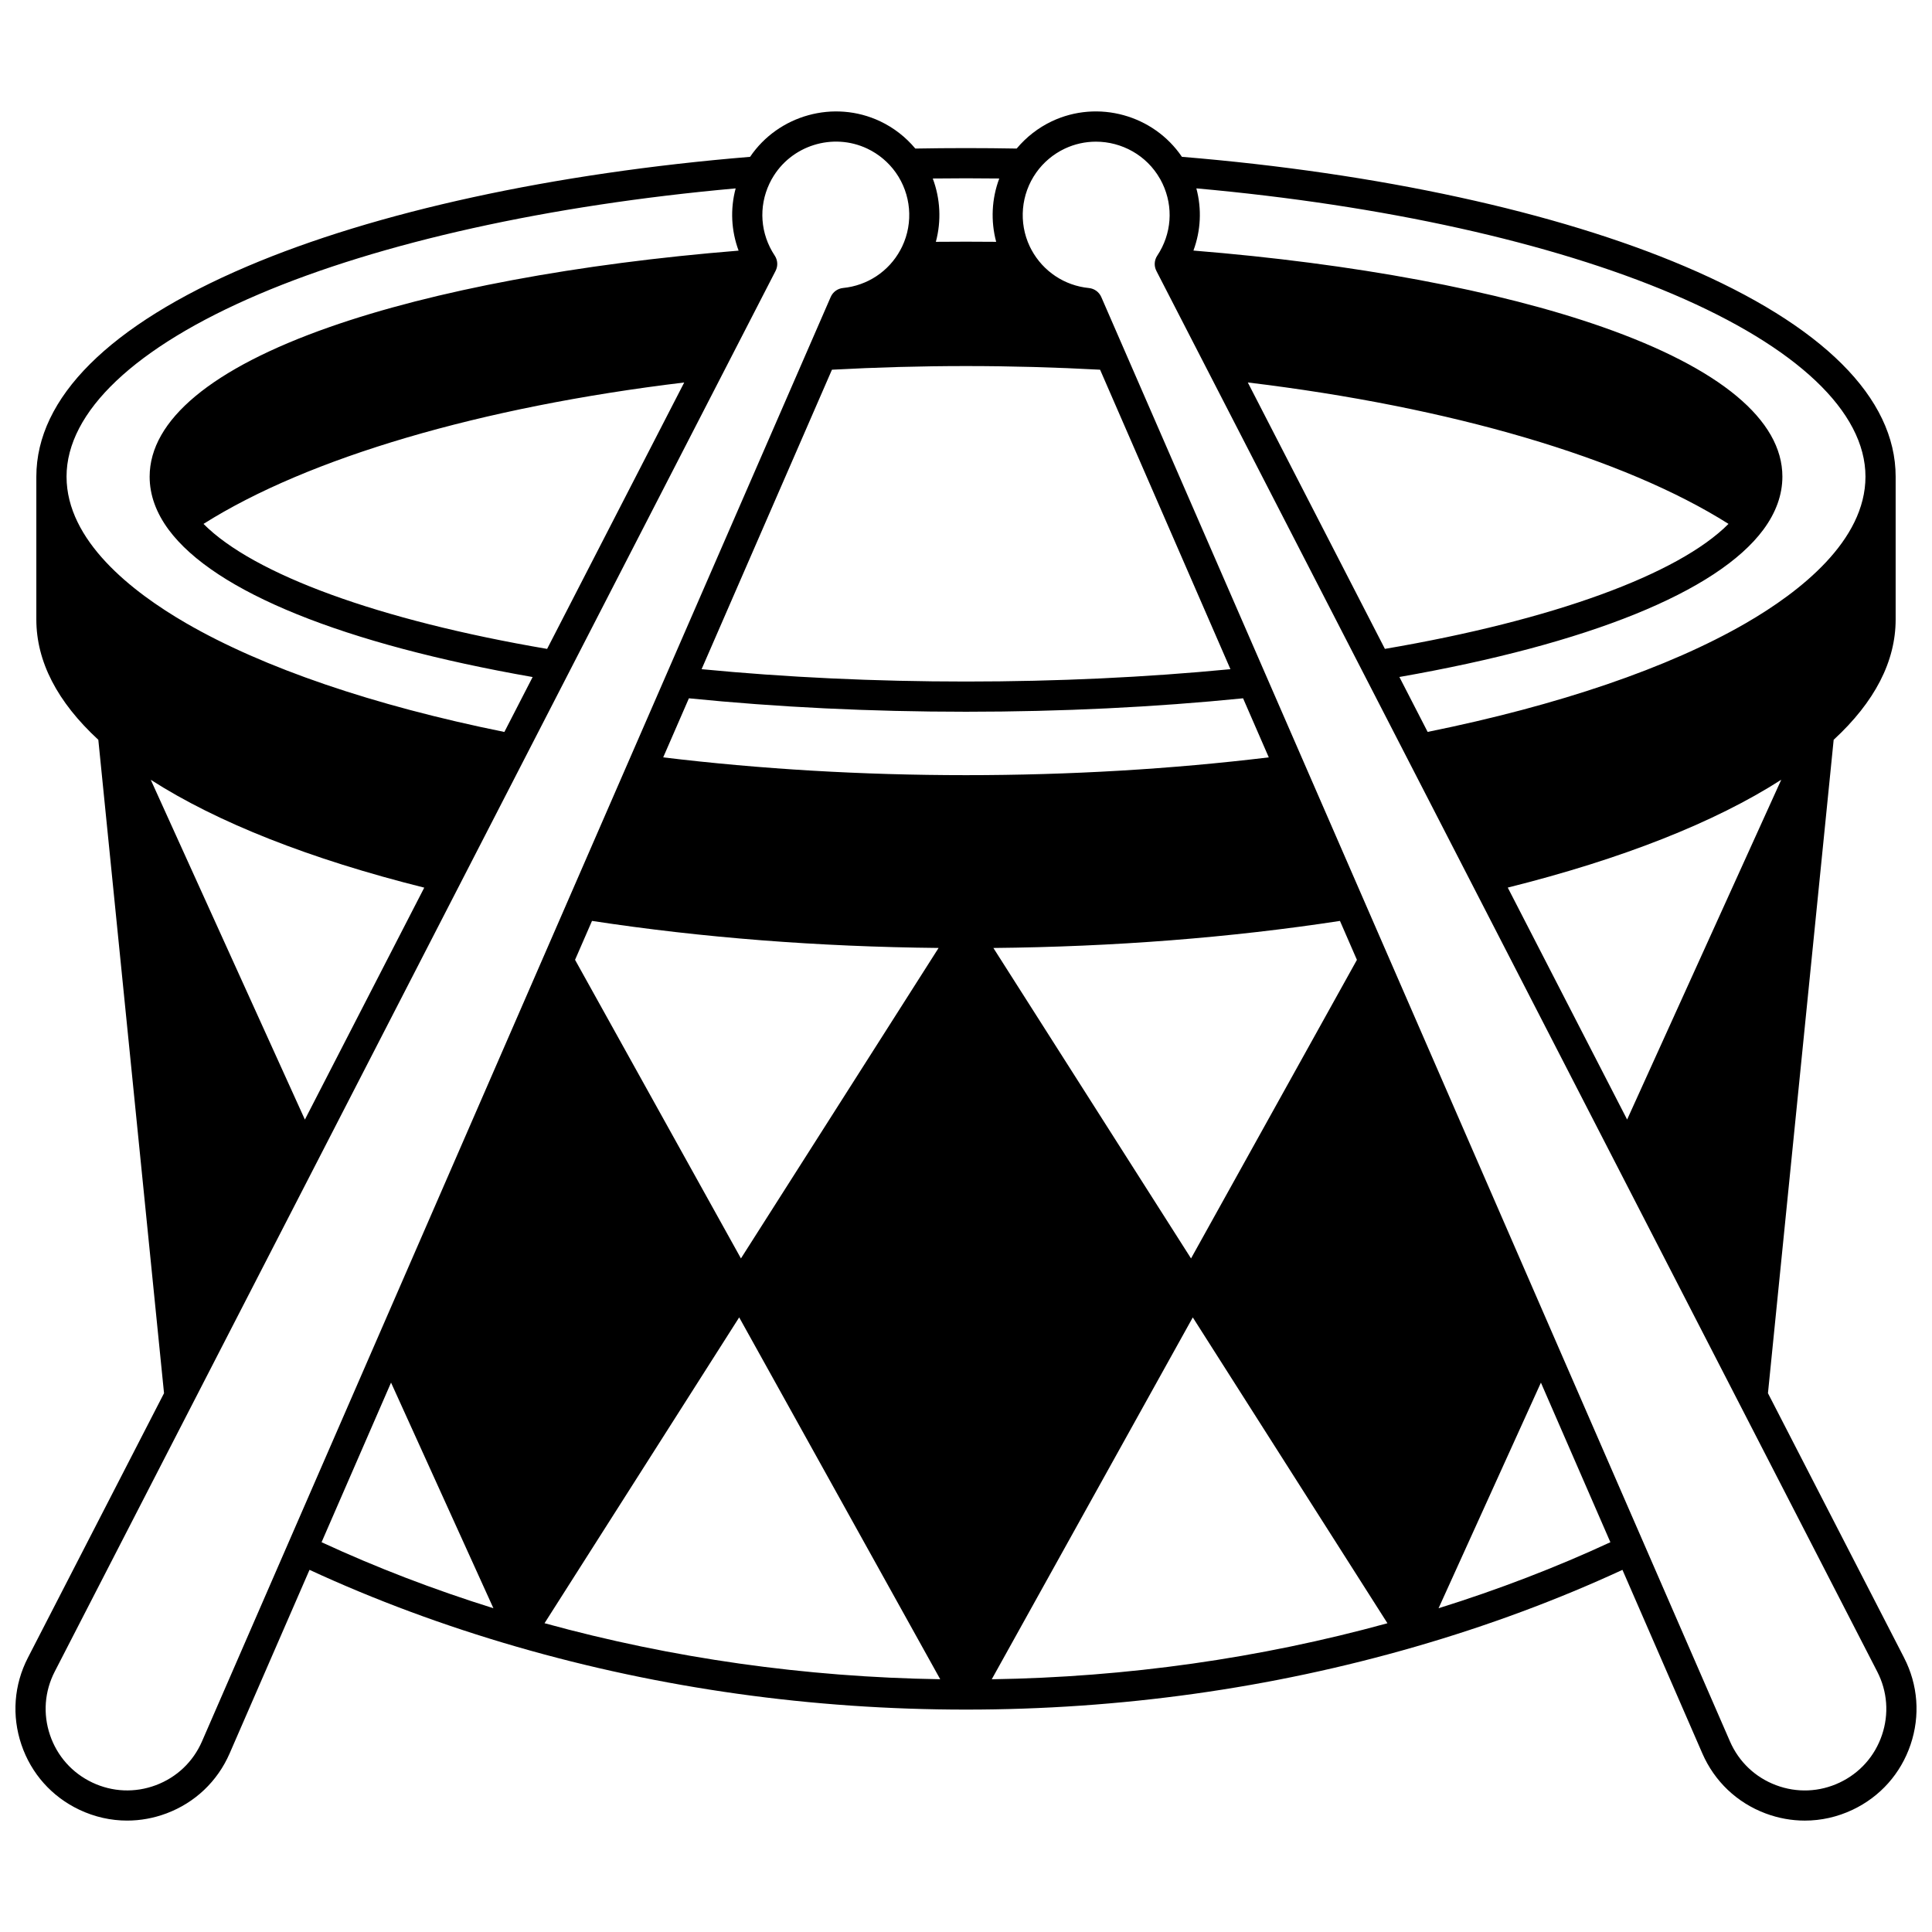 <?xml version="1.0" encoding="UTF-8"?>
<!-- Uploaded to: ICON Repo, www.iconrepo.com, Generator: ICON Repo Mixer Tools -->
<svg width="800px" height="800px" version="1.1" viewBox="144 144 512 512" xmlns="http://www.w3.org/2000/svg">
 <defs>
  <clipPath id="a">
   <path d="m148.09 173h503.81v454h-503.81z"/>
  </clipPath>
 </defs>
 <g clip-path="url(#a)">
  <path d="m648.6 583.31-36.074-70.098 17.414-173.16c10.891-10.043 16.426-20.766 16.426-31.891v-37.844c0-20.887-19.324-40.16-55.887-55.73-33.91-14.441-81.172-24.727-133.26-29.027-7.496-11.066-22.215-15.223-34.496-9.406-3.586 1.703-6.758 4.18-9.293 7.215-4.32-0.078-8.82-0.121-13.43-0.121s-9.109 0.043-13.43 0.121c-2.535-3.035-5.707-5.512-9.297-7.215-12.277-5.812-26.996-1.656-34.492 9.41-52.086 4.297-99.348 14.582-133.26 29.027-36.562 15.57-55.891 34.84-55.891 55.727v37.844c0 11.125 5.535 21.844 16.426 31.891l17.414 173.16-36.074 70.098c-3.703 7.184-4.316 15.363-1.727 23.023 2.59 7.668 8.043 13.797 15.355 17.266 4.039 1.914 8.344 2.875 12.668 2.875 3.508 0 7.023-0.633 10.414-1.902 7.57-2.84 13.52-8.488 16.75-15.902l21.168-48.645c17.188 7.949 35.625 14.805 54.902 20.375 38.23 11.055 78.293 16.66 119.07 16.66s80.84-5.606 119.07-16.66c19.277-5.566 37.711-12.422 54.898-20.371l21.172 48.645c3.231 7.414 9.18 13.062 16.75 15.902 3.391 1.27 6.91 1.902 10.414 1.902 4.324 0 8.633-0.961 12.668-2.875 7.309-3.469 12.762-9.598 15.352-17.266 2.59-7.668 1.977-15.844-1.727-23.027zm-73.395-142.62-31.633-61.469c30.262-7.559 54.902-17.297 72.477-28.582zm-114.16-246.77c49.473 4.438 94.125 14.324 126.3 28.027 32.902 14.012 51.023 31.191 51.023 48.371 0 16.938-17.254 30.473-31.727 38.84-20.465 11.836-49.578 21.77-84.301 28.805l-7.488-14.555c50.086-8.77 84.242-22.566 96.457-39.043 3.344-4.519 5.043-9.25 5.043-14.055 0-15-16.484-28.711-47.672-39.652-27.578-9.676-65.895-16.82-108.41-20.254 1.961-5.285 2.242-11.016 0.777-16.484zm49.969 122.04-36.332-70.602c53.879 6.488 99.656 19.953 127.39 37.477-13.297 13.387-46.582 25.547-91.062 33.125zm-111.01-124.71c2.992 0 5.93 0.02 8.812 0.055-2.012 5.356-2.305 11.23-0.82 16.781-5.32-0.051-10.695-0.051-15.984 0 1.488-5.551 1.191-11.426-0.82-16.781 2.879-0.035 5.82-0.055 8.812-0.055zm0 49.758c11.852 0 23.785 0.336 35.531 0.969l34.543 79.363c-22.406 2.164-45.941 3.273-70.074 3.273s-47.668-1.109-70.074-3.273l34.543-79.363c11.742-0.633 23.68-0.969 35.531-0.969zm-238.37 29.316c0-17.18 18.121-34.359 51.023-48.371 32.176-13.703 76.828-23.594 126.3-28.027-1.469 5.469-1.184 11.203 0.781 16.496-42.52 3.434-80.836 10.578-108.41 20.254-31.188 10.941-47.672 24.652-47.672 39.652 0 4.805 1.695 9.531 5.043 14.055 12.211 16.473 46.367 30.27 96.453 39.039l-7.488 14.555c-34.723-7.035-63.836-16.969-84.301-28.805-14.477-8.375-31.727-21.91-31.727-38.848zm163.69-24.961-36.332 70.602c-44.484-7.578-77.77-19.738-91.062-33.125 27.738-17.523 73.516-30.992 127.39-37.477zm-141.37 105.29c17.574 11.289 42.215 21.023 72.477 28.582l-31.633 61.469zm45.266 202.05 18.41-42.297 27.129 59.793c-15.918-4.977-31.18-10.848-45.539-17.496zm-8.891 0.387-22.801 52.398c-2.356 5.414-6.699 9.535-12.227 11.605-5.527 2.07-11.512 1.82-16.848-0.707-5.336-2.531-9.312-7.004-11.207-12.598-1.891-5.59-1.441-11.559 1.262-16.805l191.03-371.2c0.664-1.289 0.578-2.832-0.223-4.039-3.82-5.754-4.344-12.895-1.395-19.113 0.176-0.375 0.363-0.734 0.555-1.086 0.039-0.059 0.074-0.117 0.109-0.18 4.992-8.816 16.094-12.316 25.262-7.973 3.012 1.43 5.617 3.621 7.539 6.332 4.062 5.742 4.715 13.25 1.699 19.598-0.141 0.293-0.281 0.586-0.484 0.941-3.062 5.664-8.738 9.422-15.184 10.059-1.441 0.141-2.695 1.055-3.273 2.383zm80.559-165.04c29.043 4.441 59.891 6.852 91.848 7.168l-52.379 82.277-43.961-79.129zm-12.582 186.12 51.586-81.051 53.277 95.898c-35.84-0.562-71.055-5.555-104.86-14.848zm31.449-229.46 6.812-15.652c23.438 2.356 48.113 3.562 73.43 3.562s49.992-1.207 73.43-3.562l6.812 15.652c-25.738 3.113-52.691 4.715-80.242 4.715-27.547-0.004-54.504-1.602-80.242-4.715zm179.35 43.344 4.492 10.32-43.961 79.125-52.379-82.277c31.961-0.312 62.805-2.723 91.848-7.168zm-92.281 200.97 53.277-95.898 51.586 81.051c-33.805 9.293-69.02 14.285-104.86 14.848zm118.41-18.82 27.125-59.789 18.41 42.293c-14.359 6.656-29.621 12.523-45.535 17.496zm117.51 33.59c-1.891 5.594-5.871 10.07-11.203 12.598-5.336 2.527-11.32 2.781-16.852 0.707-5.527-2.07-9.867-6.191-12.227-11.605l-22.801-52.398-143.81-330.38c-0.578-1.328-1.832-2.238-3.273-2.383-6.445-0.633-12.125-4.394-15.227-10.129-0.16-0.285-0.305-0.578-0.445-0.871-3.012-6.344-2.359-13.852 1.703-19.594 1.922-2.715 4.527-4.906 7.535-6.332 2.664-1.262 5.492-1.863 8.285-1.863 6.82 0 13.438 3.582 16.98 9.836 0.035 0.062 0.07 0.121 0.109 0.18 0.191 0.352 0.379 0.711 0.559 1.094 2.945 6.211 2.422 13.352-1.398 19.105-0.801 1.207-0.887 2.754-0.223 4.039l191.03 371.2c2.699 5.242 3.148 11.207 1.258 16.797z"/>
 </g>
</svg>